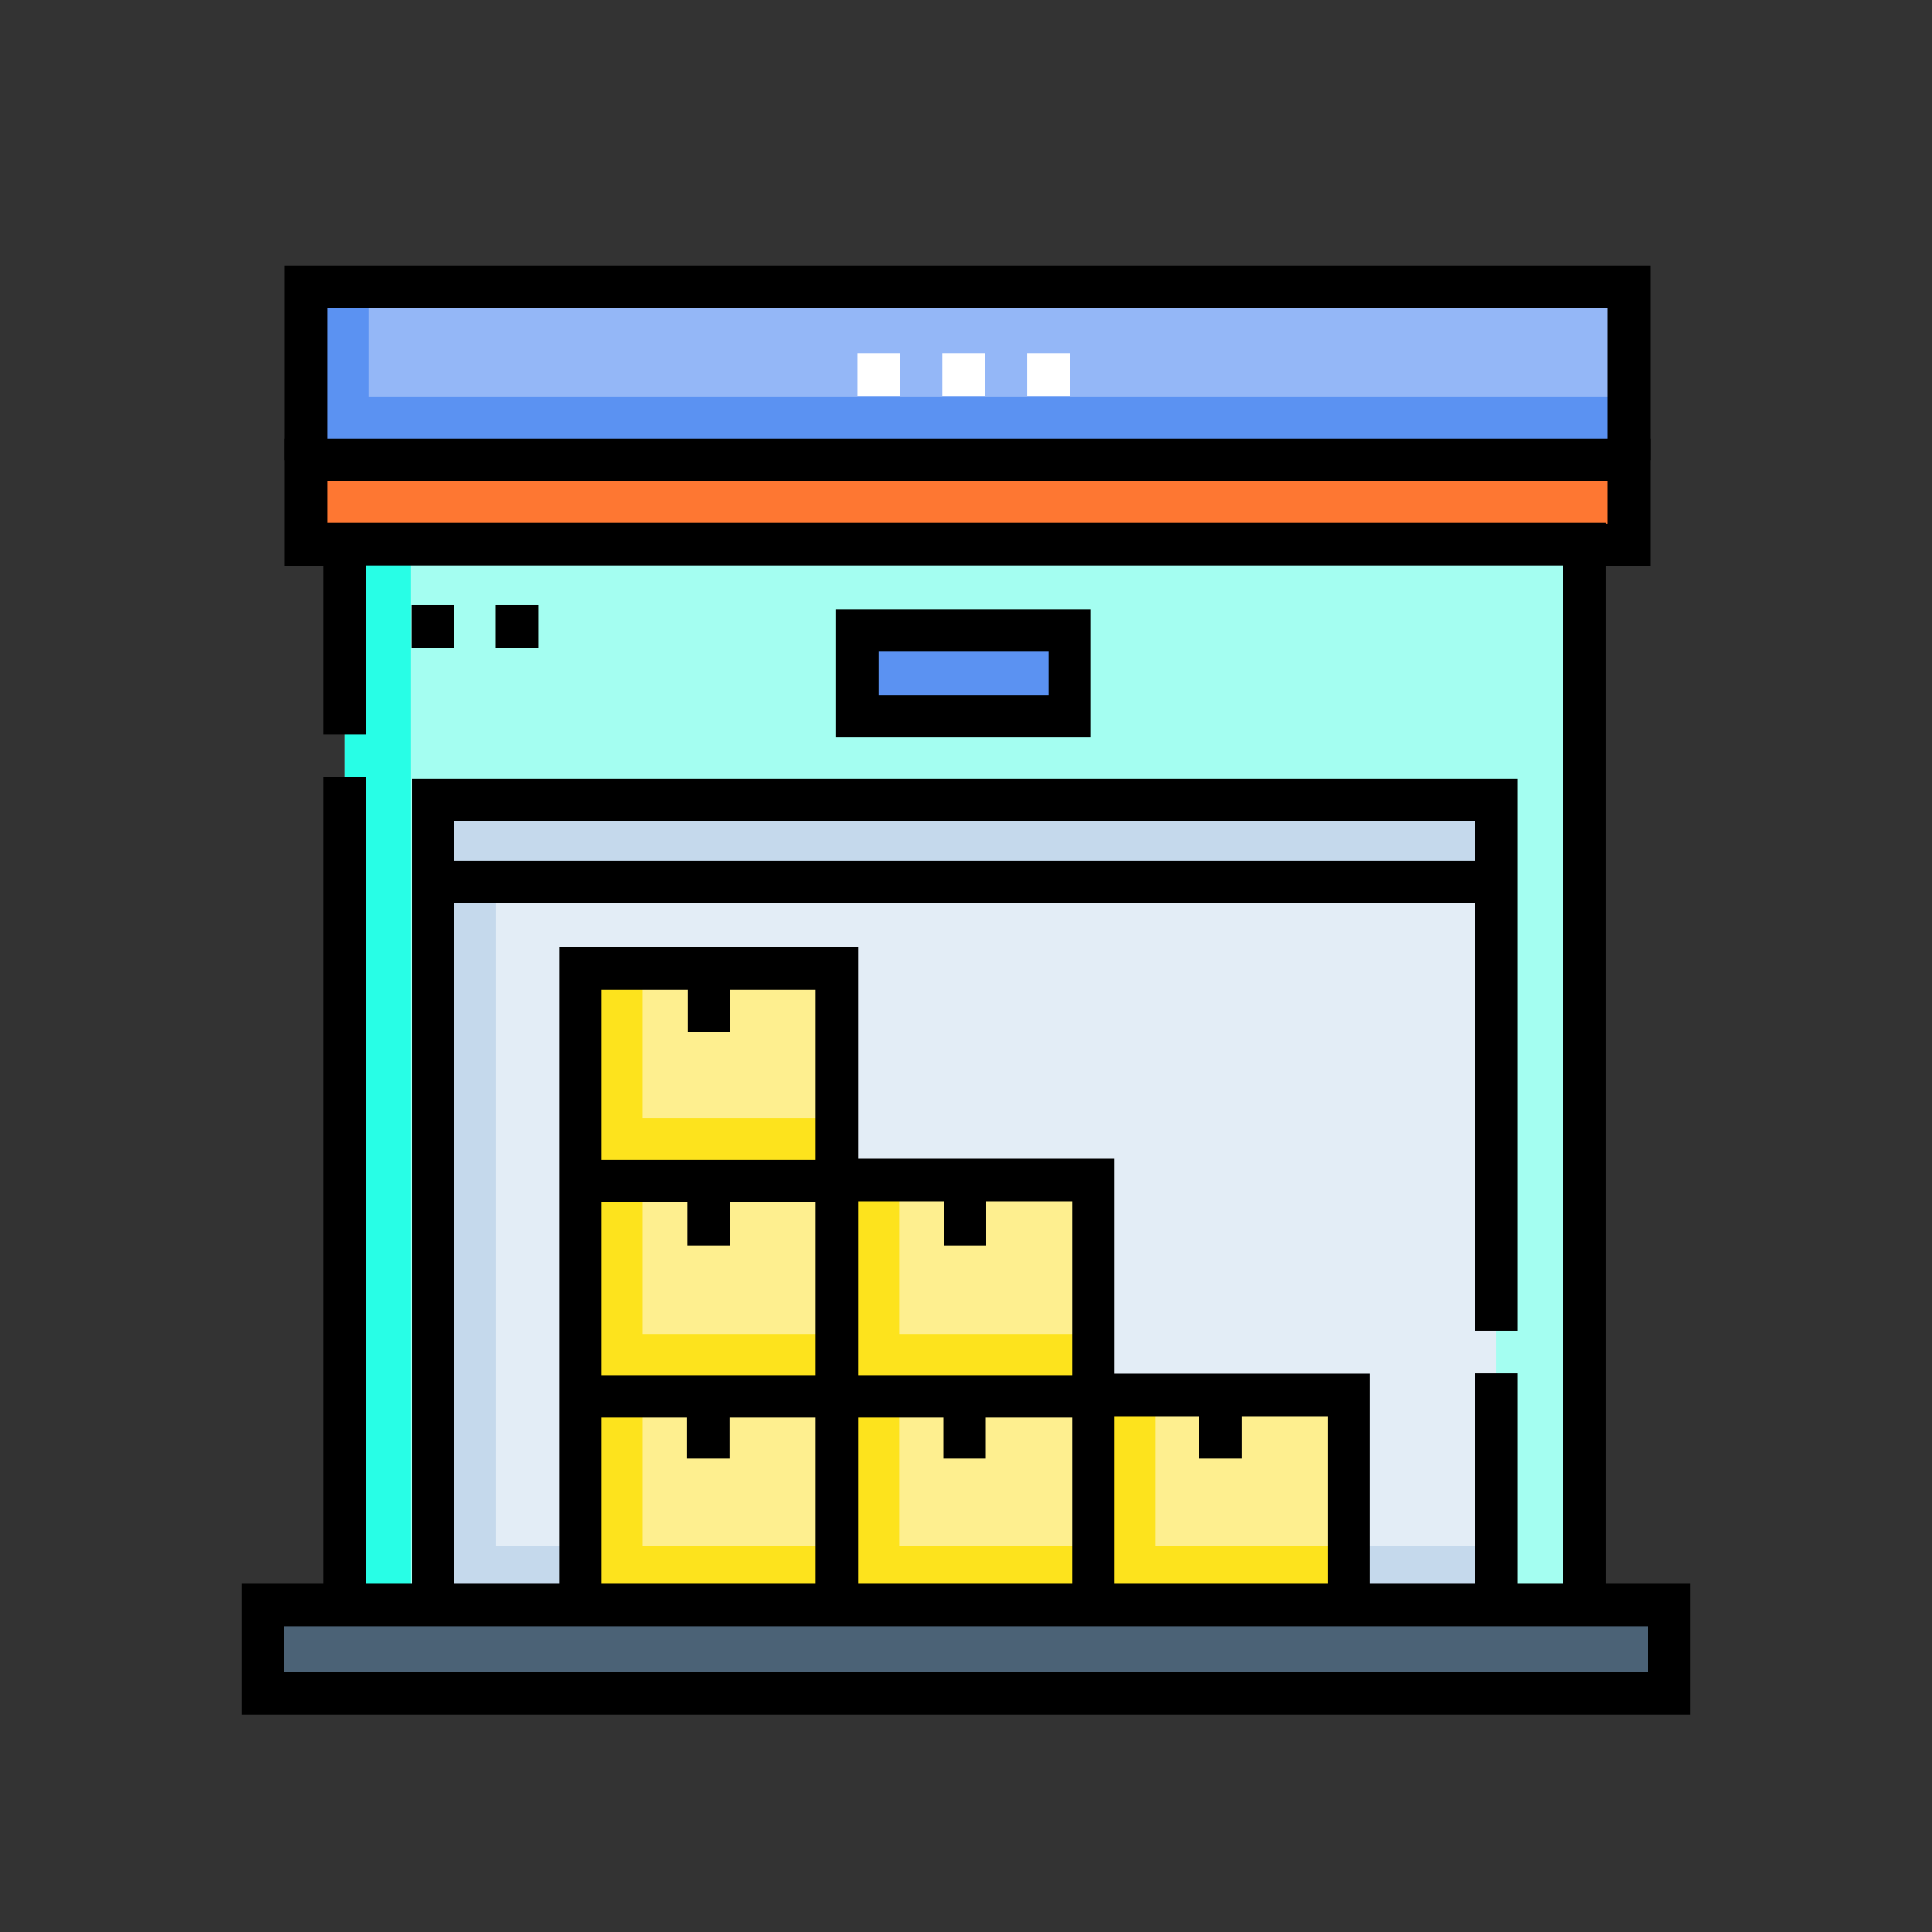 <svg width="160" height="160" viewBox="0 0 160 160" fill="none" xmlns="http://www.w3.org/2000/svg">
<rect x="0" y="0" width="160" height="160" fill="#333333" stroke="none"/>
<g clip-path="url(#clip0_1482_6732)">
<path d="M28.533 132.851V45.068H131.229V133.321L28.533 132.851Z" fill="#A4FEF1"/>
<path d="M28.533 132.851V45.068H34.036V133.321L28.533 132.851Z" fill="#28FEE6"/>
<path d="M123.908 133.17V66.26H35.873L35.86 133.191L123.908 133.17Z" fill="#E3EDF6"/>
<path d="M123.908 73.038V66.26H35.873L35.86 73.058L123.908 73.038Z" fill="#C5D9EC"/>
<path d="M41.081 128.002V73.048H35.861L35.86 133.191L123.908 133.189V128.002H41.081Z" fill="#C5D9EC"/>
<path d="M111.713 115.519V133.353L48.064 132.929V80.209H69.309V97.728H90.555V115.519H111.713Z" fill="#FEEF8F"/>
<path d="M95.702 128.002V115.479H90.526V110.475H74.457V97.7H69.309V92.612H53.212V80.153H47.993L47.992 132.949L48.149 132.949L48.148 133.19L111.77 133.189V128.001H95.702V128.002ZM90.483 115.662L90.482 128.002H74.457V115.663L90.483 115.662ZM69.237 128.002H53.213V115.663L69.237 115.663L69.237 128.002ZM69.238 97.8L69.238 110.475H53.213V97.801L69.238 97.8Z" fill="#FDE31D"/>
<path d="M138.119 133.18H21.616V140.245H138.119V133.18Z" fill="#4B6276"/>
<path d="M134.913 23.685H25.343V38.02H134.913V23.685Z" fill="#94B7F7"/>
<path d="M30.514 32.887V23.92H25.343V38.254H134.913V32.887H30.514Z" fill="#5B92F2"/>
<path d="M88.589 52.14H70.998V59.232H88.589V52.14Z" fill="#5B92F2"/>
<path d="M25.343 45.068V38.02H134.913V45.068H131.299H25.343Z" fill="#FE7732"/>
<path d="M72.764 29.266V32.795" stroke="white" stroke-width="3.518" stroke-miterlimit="10"/>
<path d="M79.792 29.266V32.795" stroke="white" stroke-width="3.518" stroke-miterlimit="10"/>
<path d="M86.82 29.266V32.795" stroke="white" stroke-width="3.518" stroke-miterlimit="10"/>
<path d="M138.223 132.924H21.777V140.241H138.223V132.924Z" stroke="black" stroke-width="3.518" stroke-miterlimit="10"/>
<path d="M28.855 45.142H25.341V38.094H134.911V45.142H131.298" stroke="black" stroke-width="3.518" stroke-miterlimit="10"/>
<path d="M25.341 38.094V23.759H134.911V38.094" stroke="black" stroke-width="3.518" stroke-miterlimit="10"/>
<path d="M88.587 52.214H70.997V59.306H88.587V52.214Z" stroke="black" stroke-width="3.518" stroke-miterlimit="10"/>
<path d="M35.545 73.048H123.059" stroke="black" stroke-width="3.518" stroke-miterlimit="10"/>
<path d="M35.846 50.111V53.64" stroke="black" stroke-width="3.518" stroke-miterlimit="10"/>
<path d="M42.814 50.111V53.64" stroke="black" stroke-width="3.518" stroke-miterlimit="10"/>
<path d="M48.054 132.805V80.21H69.3V133.395" stroke="black" stroke-width="3.518" stroke-miterlimit="10"/>
<path d="M69.3 97.728H90.545V133.395" stroke="black" stroke-width="3.518" stroke-miterlimit="10"/>
<path d="M90.459 115.519H111.704V133.352" stroke="black" stroke-width="3.518" stroke-miterlimit="10"/>
<path d="M48.635 97.815H68.939" stroke="black" stroke-width="3.518" stroke-miterlimit="10"/>
<path d="M48.995 115.641H90.459" stroke="black" stroke-width="3.518" stroke-miterlimit="10"/>
<path d="M58.708 80.97V85.501" stroke="black" stroke-width="3.518" stroke-miterlimit="10"/>
<path d="M58.677 98.616V103.146" stroke="black" stroke-width="3.518" stroke-miterlimit="10"/>
<path d="M58.647 116.262V120.792" stroke="black" stroke-width="3.518" stroke-miterlimit="10"/>
<path d="M79.904 98.286V103.146" stroke="black" stroke-width="3.518" stroke-miterlimit="10"/>
<path d="M79.874 115.932V120.792" stroke="black" stroke-width="3.518" stroke-miterlimit="10"/>
<path d="M101.081 115.932V120.792" stroke="black" stroke-width="3.518" stroke-miterlimit="10"/>
<path d="M35.873 133.321V66.26H123.908V110.205" stroke="black" stroke-width="3.518" stroke-miterlimit="10"/>
<path d="M123.908 113.734V132.851" stroke="black" stroke-width="3.518" stroke-miterlimit="10"/>
<path d="M131.229 133.321V45.068H28.533V60.826" stroke="black" stroke-width="3.518" stroke-miterlimit="10"/>
<path d="M28.533 64.355V132.851" stroke="black" stroke-width="3.518" stroke-miterlimit="10"/>
</g>
<defs>
<clipPath id="clip0_1482_6732">
<rect width="120" height="120" fill="white" transform="translate(20 22)"/>
</clipPath>
</defs>
</svg>

